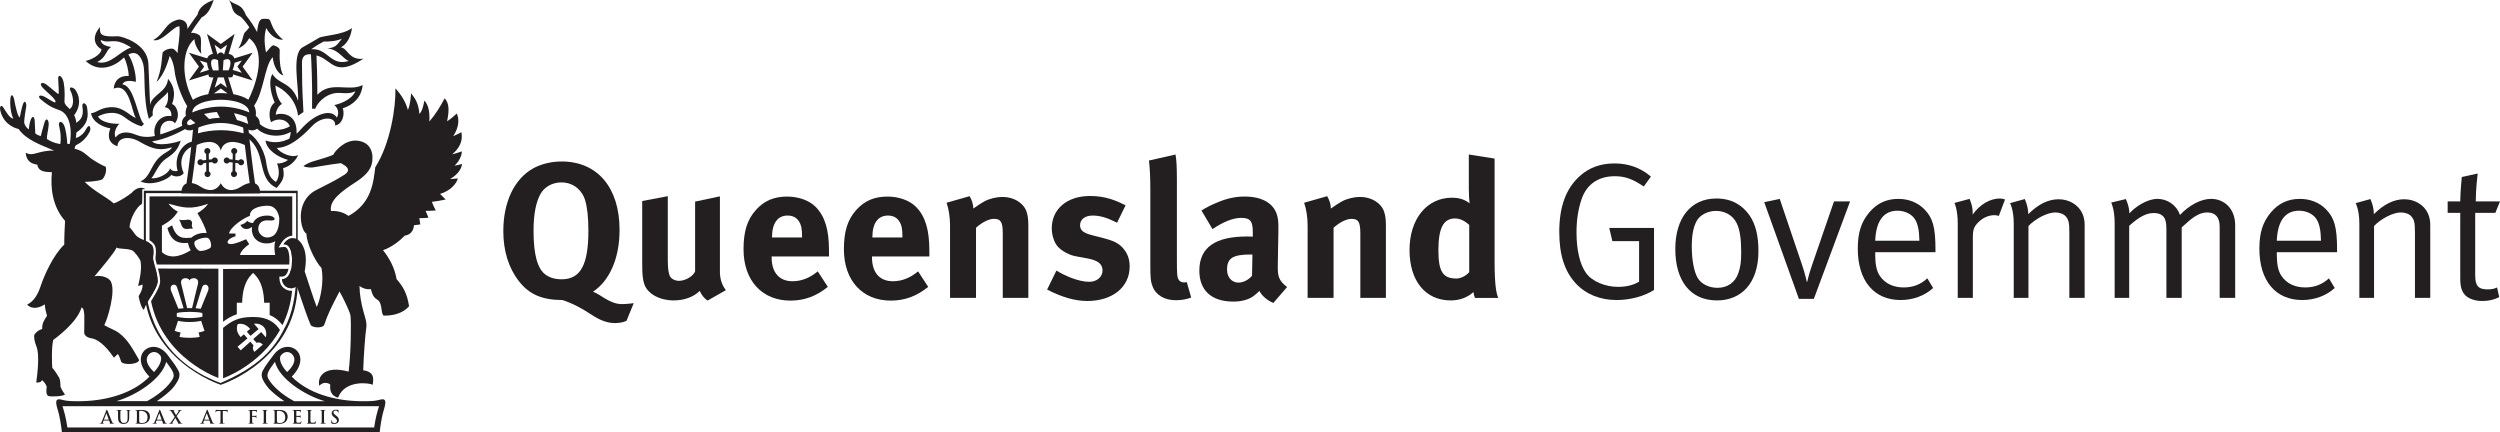 <svg xmlns="http://www.w3.org/2000/svg" viewBox="0 0 358.175 61.963"><defs><clipPath id="a"><path d="M0 0h2865v495.738h-2865v-495.738z"/></clipPath></defs><g clip-path="url(#a)" fill="#231f20"><path d="M66.207 23.486c-.223.058-.741.21-1.085.254.651-.63 1.043-1.406 1.043-2.052-.311.099-.87.308-1.38.421 1.014-.858 1.563-1.853 1.323-3.176-.309.155-.743.407-1.18.588.884-1.359.871-2.556.506-3.258-.393.368-.872.801-1.379 1.109.324-1.572.309-2.583-.35-3.286-.675 1.264-1.248 2.208-2.194 3.33.072-1.039-.039-2.334-.717-3.008 0 0-.193 1.451-.7 1.912-.124-1.419-.561-2.19-1.208-2.95 0 0-.042 1.475-.445 2.388-.342-1.234-.976-2.194-1.788-3.106.057 2.727-.702 7.87-2.893 11.325-.256 2.05-.481 5.128-3.821 6.955-.48-.338-1.326-.771-2.516-.701-.314-1.548 1.709-2.952 3.452-4.077 1.763-1.138 2.528-2.106 2.489-3.623-.041-1.659-1.167-2.34-2.333-2.387-1.644-.072-2.978 1.416-3.291 2.032-.475.228-1.88.663-2.457.817-.638.171-1.362.434-1.812.815.268.168 1.037.226 1.336.181.556-.078 2.333-.409 4.03-.615.62.334 1.615.894.561 1.629-1.444.926-2.065 1.165-4.102 2.231-3.221 1.687-2.178 5.934-1.387 6.241 0 1.43 1.276 4.018 2.145 4.916.393 1.8-.128 4.481-.671 5.59-.449-1.091-1.225-3.623-1.732-5.097.523-2.793-.323-4.021-.912-4.496-.591-.48-1.517-.35-2.121.619.928-.102 1.238 1.087 1.217 2.316-.021 1.477-.399 2.664-1.428 2.671.085 1.265 1.443 1.617 2.119 1.012.107.282.656 1.938 1.171 3.416.306.875.604 1.682.799 2.104.214.47 1.783.537 1.965 0 .249-.725.445-1.265.835-2.104.3-.637.711-1.453 1.344-2.659.424.729.983 1.879 1.306 2.659.153.363.255.652.267.785.128 1.204.056 5.477-.267 8.036-3.513-.957-4.507.761-4.2 2.035.503-.562 1.163-.491 1.574-.192-.1.939.154 1.611 1.111 1.896 1.009-2.669 4.633-2.08 4.971-1.855.016-.52.503-1.809-1.362-2.08.07-2.304.306-5.129.392-5.719.086-.591.153-.955-.127-1.881-.085-.277-.184-.618-.289-1.024-.243-.933-.493-2.151-.511-3.472.325.321 1.096.576 1.628.463.411 1.74.999 1.236 1.309 1.968.159.376.195.726.24 1.041.038.307.087.571.255.796 1.245.036 2.303-.26 3.064-.796.234-.164.438-.348.61-.55-.305-1.855-.828-2.768-1.796-3.893-.254-1.516-.962-2.911-1.938-4.136 1.228-.4 2.468-1.395 3.124-2.088.586-.043 1.26-.532 1.313-1.489.34-.04.633-.058.904-.113-.032-.263-.098-.66-.141-.897.451 0 .884-.018 1.304-.058-.123-.352-.281-.714-.406-.981.452 0 1.01-.032 1.461-.058-.237-.45-.423-.843-.561-1.239.516-.053 1.321-.182 1.976-.336-.21-.222-.447-.45-.81-.801 1.713-.505 2.457-1.7 2.543-2.22-.255 0-.773.115-1.083.086.959-.565 1.601-1.337 1.7-2.165"/><path d="M42.252 27.331h-21.643v7.993c.1.059.193.134.288.22v-7.873h21.531v7.322c.079.081.152.182.223.311v-7.973h-.399"/><path d="M31.599 54.875c-9.55-3.557-10.763-11.393-10.796-14.944l-.032-.006.03-.258c.005-.771.063-1.294.087-1.478-.026-.508-.102-.906-.186-1.2l-.092-.187v3.687c0 4.13 1.514 7.691 4.497 10.58 2.614 2.535 5.551 3.713 6.391 4.015l.133.049.135-.049c.838-.301 3.776-1.479 6.39-4.015 2.983-2.89 4.497-6.45 4.497-10.58v-.672c-.076.122-.154.2-.233.292-.087 1.853-.429 4.726-1.658 6.896-1.479 3.034-3.747 5.531-9.163 7.871"/><path d="M14.446 5.727c1.364.663 1.798-.561 4.342 1.082-1.684.534-2.979 2.616-4.875 2.082 1.362-.676 1.22-1.673 2.01-2.166-.507-.068-1.49-.297-1.477-.998zm4.892 13.529c-.814-.334-2.069-.545-2.771.438-.378-.662.183-1.66.537-1.954-1.788.027-2.797-.515-3.064-1.056.66-.361 2.331-.967 3.693.032.941.689 1.419 1.024 2.532 1.389.401-.403.252-.223.379-.337-.914-.629-1.322-5.493-3.11-5.679.257-.615 1.183-.559 1.928-.361.053-1.089-.397-2.884-1.073-3.923 1.043-.547 1.754.046 2.116 1.337.379 1.374-.074 4.803.827 7.896l.562-.516c-.283-1.804 1.7-2.465 2.134-3.361.168 1.208-.084 1.753-.42 2.192.717.084 1.037.786.926 1.279-1.725-.255-2.726 1.477-2.341 2.851-1.276.281-2.151.065-2.855-.228zm8.442 1.001c-1.488.082-2.949 2.022-2.333 4.229-.224.083-.871.071-1.079-.376-.158.715-1.619 1.543-2.684 1.429.589-.633.985-2.067 2.133-2.822 1.154-.762 1.674-1.28 2.081-2.571-.534.248-3.315.966-4.104.111 1.829-.267 3.993-1.295 5.059-1.968l-.421-.449c-1.149.65-2.682 1.179-3.457 1.423-.278-2.289 1.903-2.198 2.067-1.578.897-1.071.268-2.602-.396-2.772.679-1.826 0-2.949-.575-3.623-.137 1.94-2.303 2.249-2.557 3.742-.083-1.184-.162-4.376-.254-5.934-.168-2.894-3.821-3.906-4.383-3.906-2.387.114-2.612-.196-2.554-1.305-1.208 1.375-.804 2.599.225 3.191-.143.828-1.465 1.47-2.278 1.654 1.939 1.799 4.189.73 5.265-.293l.234-.207c.389.686.669 1.936.669 2.653-1.812-.098-2.135 1.307-2.135 1.812 2.304-.958 2.555 3.458 3.16 4.172-.59-.043-1.629-1.406-3.16-1.503-1.847-.117-2.498.87-3.246.829.138 1.305 1.726 2.037 2.753 2.192-.522 1.333-.062 2.24 1.025 2.569 0-1.221 1.544-1.601 3.201-.632 1.988 1.162 3.01 1.264 4.609.772-.263.579-.983.636-1.867 1.505-1.238 1.219-1.277 2.812-2.657 3.387 1.62.77 4.063-.308 4.412-.931.676.424 1.549.174 1.785-.249-1.096-2.433.757-3.877 1.49-3.852 0 0 .325-.724-.029-.7"/><path d="M44.596 7.049c.817-.587 1.335-.844 1.76-1.095.701.026 1.91-.057 2.639-.421-.758.929-.841 1.266-2.081 1.402 1.604.144 2.279 1.577 3.067 1.798-2.672.815-2.942-1.839-5.385-1.684zm3.303 7.997c.802.657.538 1.587.352 1.796-.702-1.208-2.951-.788-5.157 1.701-.153.186-.362.4-.608.617.173-2.978-2.265-3.033-2.982-2.725.079-.857.612-1.446.896-1.532-.717-.828-.874-1.879-.955-2.643 1.195.52 2.961 1.913 3.259 4.316l.771-.522c-.23-4.197-.18-4.184-.209-7.036-.003-.4.016-1.333 1.284-1.234.053 1.061.217 3.878.161 7.793h.453c.406-1.093 1.855-2.376 3.538-2.26 1.152.076 1.546.054 2.209-.239-.538 1.306-2.504 1.882-3.011 1.968zm-2.43-1.465c0-2.707-.097-4.936-.128-5.639l.327.104c1.945.682 2.388 3.022 6.403.366-2.147.254-2.261-1.574-3.245-1.613 1.487-.844 1.589-2.783 1.589-2.783-1.25 1.008-4.144 1.067-4.707 1.4-.751.452-1.694 1.002-2.332 1.351-1.671.91-.507 5.862-.673 7.671-.903-2.699-2.724-2.291-3.684-3.833-.716 1.29.045 3.452.339 4.073-1.042.842-.76 2.404-.507 2.822.888-.638 2.258-.474 2.677.595-1.165.71-3.115.839-4.447-.451l-.477.532c.938 1.244 3.295 1.727 5.047.723-.007.283-.068.602-.185.954-.912.478-2.087.74-3.429.277.184 1.363 1.745 2.372 3.229 2.782-.5.391-1.12.547-1.571.494.284.785.437 1.838-.155 2.666-.742-.492-1.137-.984-1.417-2.892-.286-1.91-1.659-3.852-2.726-4.246-.06.676-.06.38.057.816 2.837 2.08 1.232 5.83 4.184 7.177 1.083-1.234 1.095-1.669.93-2.834 1.068-.283 1.864-1.181 2.147-1.872-1.01.478-2.611-.364-3.062-1.024 1.756-.056 3.384-1.381 5.044-3.119 1.489-1.556 3.471-1.322 3.316-.099 1.027-.154 1.433-1.559 1.094-2.46 1.505-.474 2.685-1.586 2.852-3.328-2.019 1.009-4.577-.662-6.49 1.389"/><path d="M34.541 22.814c-.138 0-.264.065-.344.167l-.476-.069.006-.867c.156-.066.263-.22.263-.4 0-.238-.194-.436-.434-.436s-.433.198-.433.436c0 .166.088.309.224.38l-.007.837-.46-.043c-.065-.155-.216-.259-.393-.259-.241 0-.434.194-.434.435 0 .239.193.435.434.435.153 0 .289-.08.364-.202l.487.054-.015 1.268c-.139.073-.233.215-.233.383 0 .24.195.438.434.438.241 0 .439-.197.439-.438 0-.174-.107-.325-.258-.392l.012-1.214.41.064c.061.171.221.293.413.293.239 0 .435-.195.435-.433 0-.243-.195-.437-.435-.437"/><path d="M30.773 22.56c-.177 0-.329.104-.399.259l-.455.043-.006-.837c.133-.072.227-.215.227-.38 0-.238-.196-.436-.431-.436-.244 0-.439.198-.439.436 0 .18.107.334.259.4l.011.867-.478.069c-.077-.102-.199-.167-.342-.167-.24 0-.434.194-.434.437 0 .238.194.433.434.433.191 0 .351-.122.411-.293l.411-.064.011 1.214c-.15.067-.254.218-.254.392 0 .24.193.438.432.438.241 0 .437-.197.437-.438 0-.168-.097-.31-.235-.383l-.008-1.268.482-.054c.076.122.212.202.366.202.239 0 .436-.196.436-.435 0-.24-.197-.435-.436-.435"/><path d="M31.63 26.241c-.645 1.237-1.848 1.199-2.896.507-.422-.281-.851-.462-1.25-.525.183-1.218.482-3.513.699-5.452 1.358-.615 3.034-.76 3.446.805.413-1.565 2.088-1.42 3.445-.805.218 1.938.52 4.234.701 5.452-.393.064-.83.245-1.252.525-1.047.692-2.248.73-2.893-.507zm4.91.043c-.263-1.751-.894-6.653-.968-8.292l-.746.033c.009.28.04.648.078 1.079-.897-.266-2.072-.451-3.274-.451-1.197 0-2.377.185-3.274.451.037-.431.067-.798.08-1.079l-.748-.033c-.073 1.639-.705 6.541-.967 8.292-.446.173-.738.619-.738 1.419 0 0 4.073.057 5.648.057 1.575 0 5.644-.057 5.644-.057 0-.8-.292-1.246-.735-1.419"/><path d="M53.606 61.246h-43.951c-.197-1.399-.464-2.297-.703-3.053h45.354c-.24.756-.503 1.654-.7 3.053zm-29.79-9.406c.406.601.792 1.038.978 1.516.192.504.067.806-.301 1.323-.835 1.168-2.28 2.173-3.419 2.795h-4.404c2.768-.787 6.508-3.155 7.145-5.635zm-2.669-.815c.362-.666 1.233-.876 1.827-.086.254.34.143 1.239-.899 2.366-.75-.69-1.31-1.569-.928-2.279zm17.564 3.655c-.369-.518-.495-.819-.301-1.323.186-.479.573-.916.978-1.516.636 2.479 4.379 4.848 7.145 5.635h-4.406c-1.138-.623-2.581-1.627-3.416-2.795zm1.517-3.741c.597-.79 1.466-.58 1.829.086.382.71-.175 1.589-.928 2.279-1.039-1.127-1.149-2.025-.9-2.366zm14.25 6.312c-.473.138-1.043.225-1.898.225h-1.064c-3.655-.071-7.416-1.159-9.719-3.519 3.184-3.209-.556-5.852-2.579-3.13-.63.854-1.134 1.455-1.573 2.28-.355.667-.088 1.335.703 2.359.433.565 1.511 1.437 2.392 2.009h-18.271c.877-.572 1.954-1.444 2.393-2.009.785-1.024 1.056-1.692.703-2.359-.437-.825-.946-1.426-1.576-2.28-2.022-2.722-5.76-.08-2.576 3.13-2.304 2.36-6.062 3.448-9.722 3.519h-1.008c-.857 0-1.428-.086-1.897-.225-.759-.183-.927.138-.518 1.447.281.87.503 2.289.605 3.265h45.523c.096-.977.32-2.395.601-3.265.407-1.309.239-1.63-.518-1.447"/><path d="M14.911 60.123l-.013-.02.327-.871.018-.021.01.021.323.871-.014.02h-.65zm.703.128l.026.02.119.321-.022.063-.039.023.081.022.492.001.117-.023-.029-.023-.113-.008c-.055-.016-.13-.047-.228-.283-.168-.396-.585-1.458-.644-1.604l-.066-.083-.073.107-.655 1.635c-.051.129-.102.216-.219.232l-.085.004-.03.023.049.023.308-.001.278.001.044-.023-.041-.023h-.039c-.08 0-.102-.032-.102-.082l.037-.155.053-.145.023-.022h.758"/><path d="M16.914 59.869c0 .376.097.569.231.691.19.171.439.177.577.177.17 0 .359-.023.54-.187.22-.183.251-.492.251-.783v-.279l.005-.547c.006-.091.022-.138.093-.15l.077-.007.046-.024-.054-.023-.3.003-.293-.003-.058.023.046.024.093.007c.086.016.106.059.111.15l.005.547v.328c0 .269-.007.504-.148.645-.107.104-.247.144-.362.144-.089 0-.208-.016-.325-.107-.127-.106-.203-.265-.203-.642v-.367l.003-.547c.007-.091.03-.138.098-.15l.078-.007.042-.024-.059-.023-.32.003-.38-.003-.059.023.045.024.101.007c.088.016.107.059.114.15l.006.547v.381"/><path d="M19.939 59.445l.001-.52.032-.051.168-.02c.206 0 .505.032.743.264.113.106.251.319.251.648 0 .27-.053.507-.221.652-.157.131-.332.187-.597.187-.207 0-.308-.057-.344-.104l-.027-.199-.005-.526v-.331zm-.325.5c0 .24 0 .449-.015.556-.009.077-.021.133-.074.145l-.092.008-.043.023.053.023.327-.001.556.027c.481 0 .751-.184.874-.309.146-.148.283-.398.283-.725 0-.312-.124-.527-.255-.662-.28-.295-.719-.295-1.042-.295l-.401.003-.377-.003-.055.023.041.024.106.007c.085.016.104.059.109.15l.007.547v.458"/><path d="M22.49 60.123l-.007-.02.324-.871.015-.021.013.021.321.871-.013.02h-.653zm.703.128l.025.02.124.321-.027.063-.036.023.079.022.49.001.124-.023-.036-.023-.11-.008c-.055-.016-.127-.047-.224-.283-.17-.396-.586-1.458-.651-1.604l-.064-.083-.069.107-.658 1.635c-.05.129-.102.216-.222.232l-.079.004-.033.023.051.023.308-.001.274.001.044-.023-.038-.023h-.041c-.078 0-.102-.032-.102-.082l.036-.155.055-.145.026-.022h.754"/><path d="M25.737 59c.082-.116.132-.189.191-.205l.093-.011.042-.024-.045-.023-.257.003-.26-.003-.054.023.029.024.088.007.042.042-.027.104-.356.548-.33-.579-.027-.073.032-.042.073-.007.036-.024-.051-.023-.28.003-.395-.003-.052.02.024.028.111.017c.093.025.152.089.213.195l.452.741-.498.709c-.088.127-.138.177-.212.197l-.099.012-.036.023.038.023h.046l.215-.001.247.001h.046l.054-.023-.033-.023-.058-.004-.052-.043.036-.109.387-.624.413.705-.006.063-.039.027.094.03.464.001h.078l.051-.023-.032-.023-.098-.014c-.07-.02-.111-.053-.154-.112-.063-.082-.486-.786-.57-.913l.426-.615"/><path d="M29.292 60.123l-.013-.02.324-.871.019-.021.012.021.333.874-.015.016h-.659zm.703.128l.025.02.119.321-.024.063-.037.023.079.022.492.001.119-.023-.033-.023-.11-.008c-.053-.016-.131-.047-.229-.283-.169-.396-.584-1.458-.643-1.604l-.068-.083-.073.107-.654 1.635c-.051.129-.1.216-.223.232l-.078.004-.031.023.049.023.307-.001.275.001.044-.023-.038-.023h-.037c-.083 0-.105-.032-.105-.082l.04-.155.052-.145.024-.022h.759"/><path d="M31.593 59.945c0 .24 0 .449-.012.556-.008.077-.025.133-.074.145l-.094.008-.043.023.051.023.333-.001.409.001.045-.023-.042-.023-.13-.008c-.079-.012-.096-.068-.105-.142-.012-.11-.012-.319-.012-.559v-1.065l.328.006c.233.007.303.078.309.149v.028l.029.051.024-.044.008-.299-.021-.054-.249.022h-1.032l-.26-.007-.111-.035-.031.051-.053.297.022.044.027-.029.044-.095c.041-.059.102-.067.254-.074l.385-.01v1.065"/><path d="M36.123 59.737l.022-.024.384.012c.078.007.116.055.133.09l.014.083.024.035.022-.051.013-.189.02-.164-.016-.021-.033.028-.115.044-.114.004-.333.003-.022-.028v-.646l.027-.039.399.01c.097 0 .153.042.173.077l.014.099.027.042.025-.035.011-.212.023-.118-.017-.023-.042.02-.107.007h-.686l-.374-.003-.059.023.039.024.105.007c.085.016.103.059.108.15l.007.547v.458c0 .251 0 .449-.013.556-.011.077-.022.133-.076.145l-.092.008-.04.023.056.023.327-.001.395.001.058-.023-.04-.023-.132-.008c-.08-.012-.095-.068-.102-.145-.015-.106-.015-.304-.015-.556v-.208"/><path d="M37.789 59.945l-.01.571c-.005.071-.025.117-.077.129l-.09.008-.043.023.053.023.327-.001.407.001.049-.023-.04-.023-.137-.008c-.079-.012-.095-.059-.102-.128l-.01-.573v-.458l.002-.547c.007-.091.024-.138.098-.15l.078-.007.041-.028-.056-.02-.318.003-.334-.003-.065.02.043.028.09.007c.059.016.084.059.09.15l.003.547v.458"/><path d="M39.671 59.445v-.52l.036-.051.167-.02c.206 0 .503.032.744.264.109.106.246.319.246.648 0 .27-.051.507-.219.652-.156.131-.334.187-.596.187-.207 0-.309-.057-.341-.104l-.031-.199-.005-.526v-.331zm-.323.5c0 .24 0 .449-.018.556-.006.077-.021.133-.074.145l-.095.008-.043.023.056.023.329-.001.554.027c.478 0 .751-.184.871-.309.146-.148.286-.398.286-.725 0-.312-.125-.527-.257-.662-.281-.295-.717-.295-1.044-.295l-.398.003-.377-.003-.058.023.046.024.103.007c.085.016.104.059.111.15l.006.547v.458"/><path d="M42.127 59.945l-.011.556c-.013.077-.024.133-.075.145l-.096.008-.041.023.053.023.326-.001.724.014c.095 0 .121 0 .136-.071l.036-.29-.021-.05-.028.042c-.018.105-.049.163-.118.195-.068.03-.175.03-.243.03-.265 0-.308-.042-.313-.219v-.609l.019-.026.367.009c.096.007.134.047.147.099l.013.094.018.023.024-.046.011-.173.021-.193-.018-.021-.041.034-.126.038-.415.007-.021-.029v-.66l.021-.023.367.01c.131.014.157.045.173.093l.019.094.021.039.023-.031.012-.173.024-.169-.019-.023-.037.011-.113.016h-.653l-.371-.003-.058.023.043.024.099.007c.089.016.109.059.114.15l.004.547v.458"/><path d="M44.476 59.487l.004-.547c.005-.091.026-.138.095-.15l.102-.007.044-.024-.053-.023-.354.003-.355-.003-.054.023.039.024.089.007c.085.016.102.059.11.15l.005.547v.458c0 .24 0 .449-.013.556-.009.077-.021.133-.078.145l-.091.008-.042.023.053.023.327-.001.758.014c.135 0 .149-.014.164-.073l.038-.302-.019-.042-.026.039-.071.157c-.065.067-.168.071-.308.071-.199 0-.266-.016-.312-.055-.053-.048-.053-.228-.053-.563v-.458"/><path d="M46.098 59.945l-.01.571c-.005.071-.025.117-.077.129l-.096.008-.039.023.05.023.329-.001.413.001.049-.023-.047-.023-.132-.008c-.077-.012-.099-.059-.104-.128-.013-.112-.013-.317-.013-.573v-.458l.006-.547c.006-.091.028-.138.098-.15l.077-.007.041-.028-.052-.02-.318.003-.341-.003-.059.02.038.028.095.007c.058.016.085.059.088.15l.004.547v.458"/><path d="M47.893 60.736c.137 0 .286-.023.415-.106.189-.12.244-.303.244-.453 0-.244-.115-.421-.429-.659l-.074-.06c-.21-.161-.274-.254-.274-.373 0-.157.117-.267.31-.267.167 0 .242.078.282.128.058.068.07.148.07.171l.027.043.029-.075.01-.313-.036-.034c-.067-.016-.176-.042-.347-.042-.359 0-.6.208-.6.492 0 .212.095.395.384.619l.124.09c.215.169.251.291.251.421 0 .134-.112.295-.351.295-.159 0-.315-.071-.37-.264l-.026-.129-.024-.051-.032.071-.014.338.05.09c.11.051.228.067.38.067"/><path d="M31.63 15.273c-1.361 0-2.896.321-4.079.838.019-.263.108-.492.277-.693.688-.827 2.476-1.122 3.802-1.122s3.116.295 3.802 1.122c.168.202.258.429.278.69-1.184-.518-2.698-.835-4.08-.835zm2.318 1.921l-.422-.974c.642.124 1.257.311 1.794.536l.246 1c-.398-.16-.949-.382-1.618-.562zm-3.992-.151l-.724-.713c.594-.149 1.218-.248 1.831-.29l.434.839c-.552.007-1.063.072-1.541.165zm-2.356.755l-.212.086c-.288.115-.488.024-.56-.118-.075-.151-.029-.399.331-.621l.149-.081.69.567-.397.166zm4.03-5.12l.981.711c-.419-.039-.77-.048-.981-.048-.212 0-.562.009-.982.048l.982-.711zm-1.119-2.596c-.4-.87-.512-2.009.724-1.46l.098 1.46h-.822zm.939-3.153l.18.126.176-.126.714-.517-.41 1.376-.041.013c-.072-.173-.243-.289-.44-.289-.196 0-.363.115-.438.289l-.042-.013-.409-1.376.709.517zm1.055 5.633l-.699-.506-.176-.13-.18.13-.697.506.454-1.468h.846l.452 1.468zm.244-2.481h-.823l.099-1.46c1.235-.549 1.124.591.724 1.46zm-4.133.342l.507-.697.128-.181-.128-.175-.507-.7 1.037.319c.058.453.159.753.275 1.029l-1.313.404zm4.995-1.434l1.036-.319-.509.7-.129.175.129.181.509.697-1.315-.404c.117-.276.218-.576.279-1.029zm6.462-1.79c.024-.388-.701-.686-.883-.703-.302-.022-.687.618-1.083 1.014-.35-1.869-.168-2.67.027-3.498.789 1.434 1.855 1.74 2.418 1.669-1.897-1.515-1.569-2.893-2.148-2.966-.329-.034-.566-.013-.733-.013-.666 0-.757 1.292-.843 1.883-.432-.802-.857-1.476-1.587-2.403-.699-1.797-1.557-1.349-2.429-2.164.676 1.028.128 1.659 1.699 2.405.41.39.888.998 1.208 1.489-.264.348-.443.551-.689.787-.194.293-.293 1.406-.899 2.247.899-.395 1.252-.94 1.572-1.477 2.838 2.143.534 7.613-.121 8.813-.625-.421-1.425-.659-2.152-.789l-.077-.244-.666-2.16h.309c.354 0 .438-.236.38-.427l1.957.605.868.265-.531-.732-.91-1.258.91-1.252.531-.736-.868.267-1.763.544c-.121-.4-.447-.592-.81-.643l.593-1.998.254-.858-.724.527-1.252.91-1.257-.91-.72-.527.254.858.593 1.998c-.355.05-.689.243-.813.643l-1.763-.544-.865-.267.532.736.91 1.252-.91 1.258-.532.732.865-.265 1.968-.606c-.059.192.015.428.376.428h.305l-.666 2.16-.076.244c-.749.13-1.568.378-2.197.82-1.913-3.706-1.375-7.457.232-8.704-.028.788.657 1.855.983 2.08-.213-.814.154-2.266-.268-2.629-.295-.25-.743-.376-1.222-.362.323-.533.774-1.212 1.529-2.207 1.127-.532 1.451-1.841 1.731-2.501-1.225.449-2.122 1.081-2.32 2.108-.433.576-.913 1.25-1.447 2.049.03-.969-.506-1.306-1.209-1.36-2.062.435-1.908 1.922-3.678 2.949 1.209.423 3.102-2.232 3.751-1.935.1 1.626-.268 2.907-.268 3.792-.309-.339-.468-.574-.731-.618-.25-.044-.941.014-1.417.534-.132.823-.098 2.376-.87 4.227 1.152-1.054 1.698-3.118 1.882-3.719.293.404.614 1.296.687 2.062.139 1.482 1.049 3.947 1.824 5.137-.213.414-.278.877-.202 1.388-.601.448-.67 1.073-.461 1.493.223.448.815.757 1.509.478l.22-.088c.73-.302 2.092-.868 3.743-.868 1.65 0 3.014.567 3.746.868l.219.088c.694.279 1.283-.03 1.507-.478.211-.419.142-1.045-.461-1.493.081-.549-.006-1.049-.257-1.488l.021.023c1.413-2.006 1.505-5.846 2.673-6.94.098 1.345.815 2.459 1.519 2.612-.567-.926-.567-2.768-.523-3.613"/><path d="M22.248 38.478l-.869.012c-.131 1.509-.068 2.885.139 4.137.538-.886 1.077-1.775 1.051-2.404-.026-.64-.175-1.223-.321-1.746"/><path d="M25.337 41.09c.301.832.666 2.147.966 3.073-.26.016-.514.035-.745.071-.13-.331-.564-1.422-1.008-2.477-.418-.989.576-1.244.787-.666zm1.827-.886c.069-.488 1.453-.581 1.193.492-.261 1.092-.59 2.357-.84 3.447l-.353-.001-.354.001c-.253-1.091-.58-2.356-.841-3.447-.258-1.073 1.122-.98 1.194-.492zm2.612 1.553c-.447 1.055-.877 2.146-1.009 2.477-.232-.036-.486-.055-.744-.071.301-.926.661-2.241.966-3.073.212-.577 1.201-.322.786.666zm-4.431 3.083c.298-.109 1.469-.164 1.819-.164.349 0 1.515.055 1.815.164.032.157.035.376.011.537-.451.13-1.239.198-1.826.198-.591 0-1.377-.067-1.827-.198-.027-.161-.026-.38.008-.537zm3.264 3.431c-.394.086-1.024.128-1.445.128-.421 0-1.053-.042-1.448-.128l.154-.645c-.296-.027-.602-.141-.842-.226.123-.424.314-.85.473-1.434.536.119 1.057.166 1.663.166.603 0 1.124-.047 1.658-.166.16.584.352 1.01.478 1.434-.24.084-.549.199-.844.226l.153.645zm-5.979-9.796c.145.52.285 1.095.311 1.733.029.741-.522 1.65-1.105 2.615l-.198.331c1.674 8.247 9.651 10.996 9.651 10.996v-15.659s-6.005-.022-8.66-.016"/><path d="M40.043 40.021l-.026-.392.392-.004c.526-.003.795-.509.929-1.1-2.044-.016-9.377.012-9.377.012v7.562c.611-.452 1.196-.827 1.968-1.071v-1.656h.762c.043-1.83.48-3.149 1.329-4.023l.245-.256.249.256c.851.874 1.287 2.194 1.329 4.023h.793v1.768c.837.347 1.4.876 1.832 1.442.693-1.406 1.198-3.042 1.386-4.927l-.112.01c-.792 0-1.627-.563-1.699-1.645"/><path d="M41.871 38.538l-.155-.009c-.183.866-.579 1.463-1.303 1.468.057.861.707 1.3 1.33 1.3l.145-.022c.063-.86.07-1.769-.017-2.738"/><path d="M38.083 48.332l-.665-.763-1.133 1.011.466.532s.475-.225.897.264c-.317.279-.869.76-1.189 1.034-.421-.486-.133-.924-.133-.924l-.457-.531-1.387 1.239-.45-.52 1.422-1.193-.511-.586-.465.408c-.404-.471-.72-1.09-.428-1.867.808-.184 1.377.218 1.783.683l-.463.408.514.593 1.164-.974-.665-.765c.605-.073 1.123.142 1.424.482.29.335.43.883.275 1.47zm-1.818-2.92c-2.225 0-3.084.615-4.305 1.553v7.229s5.276-1.813 8.154-6.912c-.666-.995-1.632-1.87-3.85-1.87"/><path d="M23.201 32.337c1.11-.629 1.685-1.095 2.275-2.019-.434-.211-.954-.605-1.338-1.143 2.111.594 3.179.902 5.665.019-.408.641-1.009 1.025-1.516 1.348.564.927 1.123 1.992 1.321 2.839-.744-.059-1.587.122-2.192.674-.931.043-2.106.337-2.755-1.773-.335.17-.673.395-.673.395.381 1.378 1.08 2.316 2.937 2.119.101.438.18.692.406 1.06-.758.445-2.671 1.572-4.13.276v-3.795zm6.982 3.109c-.196.279-1.39.646-1.685.461-.497-.304-.747-.956-.631-1.235.142-.364 1.46-.729 1.879-.593.422.142.605 1.126.436 1.367zm3.555-1.588v-.394l-.927-.015c.222-.984 2.135-2.232 2.995-2.525-.046-1.067 1.359-1.421 2.485-1.452 1.401-.036 1.726 1.463 1.726 1.931 0 .619-.159 1.986-.935 2.412-1.123.615-2.083-.234-2.083-1.008 0-.844.586-1.338 1.599-1.225 1.013.109.935-.456.17-.649-.374-.092-1.98-.175-2.515 1.018-.305.013-.637-.113-.83-.301-.208.27-.533.449-.98.578.386.795 1.182.659 1.665.281l-.022.337c0 1.95 2.08 2.442 3.358 1.712-.212.632-.113 1.432-.025 1.972h-5.034c.086-.539.756-1.154 1.318-1.549l-.446-.705c-.549.24-1.061.459-1.651.614-1.395.363-1.313-.63.133-1.032zm-12.056.741c.562.459.771.8.596 2.352-.024.195.079.559.194.953h18.964c.021-.206.031-.41.034-.585.016-.851-.143-1.526-.414-1.806-.09-.093-.189-.136-.369-.136h-.024l-.757.085.403-.648c.396-.636.962-1.003 1.563-1.046v-5.629h-20.453v6.283l.206.13.058.047"/><path d="M21.418 34.862v3.041h.673c-.117-.399-.209-.752-.181-.996.175-1.539-.059-1.693-.492-2.045"/><path d="M41.871 37.903v-3.772c-.437.042-.898.316-1.248.877l.109-.006c.842 0 1.128 1.145 1.108 2.323-.002.201-.014.392-.029.579h.06"/><path d="M26.392 32.733c.351.167.784-.029 1.236.03-.088-.196-.185-.338-.13-.621.112-.549-.322-.688-.53-.674-.513.032-.803.142-1.339 0 .368.364.274 1.029.763 1.265"/><path d="M21.94 36.876c.178-1.572-.07-1.698-.522-2.069-.393-.321-1.042-.423-1.687-.87-.463-.319-.592-.784-1.179-1.403.116-1.326 1.063-2.942 1.761-3.309.103-.053.069-2.105.069-2.105s.462-.019.418-.048c-.625-.38-1.378-.093-1.924.547-.531.424-1.74 1.237-2.57 1.521-1.133-.953-2.893-1.791-4.176-3.084 0 0 1.703-.015 2.489-.337.209-.127.754-.997.532-1.827-.265-.095-.645-.294-1.019-.503-.467-.266-.917-.552-1.127-.711-.743-.561-1.04-1.049-2.321-1.371.084-.588.209-.451.775-.831.716-.486 1.116-1.066 1.405-1.641.223-.451-.029-1.377-.608-.202-.199.415-.759.972-1.39 1.14.049-.363.07-.572.07-.773 1.869-1.321 1.688-2.486 1.544-3.58-.08-.634-.713-.901-.685-.237.018.433.406 1.671-.875 2.399-.028-.547-.178-.801-.294-1.08 1.141-1.501.663-2.952.183-3.612-.305-.422-1.058-.57-.718.1.282.545.73 2.031-.111 2.642-.294-.366-.631-.509-.745-.999.084-1.631-.019-2.629-.226-3.207-.197-.544-.715-.882-.67-.081.043.906.123 2.049.039 2.119-.084.07-1.292-1.052-1.783-1.389-.499-.343-1.085-.213-.507.461.508.594 2.053 1.73 1.854 2.096-.122.23-1.228-.679-1.797-.874-.577-.197-.757.106-.269.508.786.645 1.311 1.067 2.599 1.504 1.294.433 1.94 2.225 1.533 4.775-.016.118-.239.101-.366.058-.06-.971-.229-2.144-.463-2.655-.308-.676-.912-.69-.688.225.178.724.28 1.502.153 2.474-1.067-.182-1.474-.465-1.921-.731-.046-.497.209-1.305.253-2.038.038-.716-.38-1.168-.62-.268-.23.864-.379 1.28-.522 1.899-.308-.1-.63-.242-.78-.408l-.078-1.759c-.078-.795-.38-.771-.615-.07-.112.322-.197.747-.227 1.268-.377-.228-.629-.663-.674-1.014.055-.83.198-1.711.297-2.261.071-.395-.197-1.196-.509-.227-.222.696-.281 1.279-.42 1.77-.271-.018-.628-1.602-.813-2.612-.083-.462-.466-.984-.536.038-.076 1.13.157 2.266.438 2.771-.549-.056-1.071-1.042-1.451-1.616-.335-.514-.496.022-.462.225.326 2.009 1.929 2.725 2.658 2.866 1.124 1.615 3.271 2.305 5.085 3.093-2.359-.029-2.977.925-4.06.304.049.891.489 1.303.916 1.51.305.142.602.183.741.208.195 1.081 1.224 1.024 2.095 1.081-.225 2.109.029 4.892 1.881 6.969-.054 1.068-.128 2.47-.111 3.4-1.519 1.406-2.868 4.357-3.4 5.986-.399 1.219-1 2.166-1.926 2.615.761.799 1.883.405 2.53-.044.043.716.211 1.223.323 1.647-.434.642-.728 1.091-.69 1.881-.49.138-.827.437-1.093.772-.167.208.026 1.179.213 1.586.604 1.355.133 4.408.025 5.313.255.013.718.029.816-.352.148.141.517.411.688.995-.043.254-.185 1.191.296 1.309.392.098 2.092.043 2.317-.249-.17-.199-.467-.649-.646-1.099 0-.461-.042-1.024-.17-1.262-.196-.342-.688-1.125-.999-1.437-.066-.563-.125-3.049.139-4.007.438-.303 3.43-2.524 4.051-4.648.548.186.38 1.666.38 3.589 0 .516.627.776 1.001.824.808.098 1.963.87 3.253 2.783.254-.271.577-.522.577-.522.168.225.365.774.478 1.127.14.264 1.181.42 1.982.179.265-.093.419-.137.591-.42-1.013-1.767-1.623-2.94-2.923-3.919-.605-.453-1.406-.678-2.082-1.109.451-.846 1.689-4.805.94-6.255-.251-.476-1.192-.954-2.339-.745.959-1.15 2.905-3.429 3.16-4.128.223.268 1.373.083 2.226.415.313.127 1.186 1.257 1.227 1.645.077.701.114 1.532-.374 3.447.341-.055.289-.071.627-.209.058.512-.098.91-.547 1.682.111.689.42 1.757.747 1.954.433-1.29 2.037-3.125 1.993-4.196-.058-1.454-.735-2.688-.658-3.321"/><path d="M83.797 28.578c-.305-.972-1.332-2.443-3.386-2.443-1.305 0-2.443.666-2.998 1.694-.666 1.248-.971 2.943-.971 5.273 0 3.333.554 5.415 1.721 6.248.61.443 1.389.665 2.305.665 2.692 0 3.831-2.055 3.831-6.969 0-1.97-.167-3.386-.5-4.468zm5.969 17.378s-.555.332-1.722.332c-1.499 0-2.832-.887-3.553-1.361-.916-.61-2.415-1.469-3.914-1.942-2.887 0-4.775-.803-6.247-2.72-1.47-1.888-2.22-4.332-2.22-7.164 0-4.163 1.581-7.522 4.357-9.021 1.139-.61 2.554-.944 3.998-.944 5.136 0 8.3 3.748 8.3 9.8 0 4.191-1.499 7.329-3.804 8.857.528.193 1.277.693 1.722.973.694.414 1.526.803 2.387.803.834 0 1.722-.138 1.722-.138l-1.027 2.526"/><path d="M101.366 43.068c-.472-.332-.86-.803-1.11-1.387-.916.886-2.249 1.36-3.748 1.36-2 0-3.721-.944-4.192-2.305-.222-.638-.306-1.387-.306-2.83v-9.107l3.665-.693v9.132c0 1.278.111 1.945.305 2.332.194.391.75.667 1.305.667.916 0 2.027-.667 2.304-1.361v-9.993l3.553-.75v10.853c0 .945.305 1.917.861 2.582l-2.637 1.499"/><path d="M114.91 33.852c0-1.053-.111-1.609-.444-2.137-.36-.556-.889-.833-1.638-.833-1.415 0-2.22 1.11-2.22 3.082v.056h4.303v-.168zm-4.358 2.888v.112c0 2.191 1.083 3.442 2.998 3.442 1.277 0 2.471-.471 3.608-1.417l1.444 2.223c-1.637 1.331-3.359 1.969-5.357 1.969-4.082 0-6.719-2.887-6.719-7.354 0-2.555.528-4.249 1.777-5.637 1.165-1.305 2.582-1.915 4.47-1.915 1.637 0 3.192.556 4.107 1.499 1.305 1.333 1.889 3.248 1.889 6.218v.861h-8.217"/><path d="M129.289 33.852c0-1.053-.111-1.609-.445-2.137-.36-.556-.889-.833-1.637-.833-1.416 0-2.221 1.11-2.221 3.082v.056h4.303v-.168zm-4.359 2.888v.112c0 2.191 1.082 3.442 2.999 3.442 1.276 0 2.47-.471 3.607-1.417l1.445 2.223c-1.639 1.331-3.36 1.969-5.357 1.969-4.083 0-6.718-2.887-6.718-7.354 0-2.555.526-4.249 1.776-5.637 1.165-1.305 2.581-1.915 4.47-1.915 1.637 0 3.191.556 4.107 1.499 1.305 1.333 1.889 3.248 1.889 6.218v.861h-8.217"/><path d="M143.666 42.68v-9.244c0-1.61-.279-2.082-1.249-2.082-.75 0-1.722.499-2.584 1.276v10.049h-3.719v-10.3c0-1.221-.168-2.387-.5-3.331l3.304-.943c.333.584.527 1.193.527 1.776.554-.389 1.028-.721 1.637-1.055.75-.388 1.72-.611 2.554-.611 1.584 0 2.97.833 3.415 2.054.194.528.278 1.138.278 2.027v10.382h-3.664"/><path d="M155.765 43.123c-1.748 0-3.663-.555-5.745-1.637l1.333-2.72c1.137.693 3.109 1.609 4.719 1.609 1.055 0 1.887-.693 1.887-1.609 0-.973-.693-1.472-2.194-1.749l-1.665-.306c-.944-.167-2.109-.833-2.609-1.443-.5-.611-.805-1.639-.805-2.553 0-2.777 2.192-4.638 5.495-4.638 2.279 0 3.777.694 5.082 1.333l-1.224 2.498c-1.415-.722-2.441-1.027-3.498-1.027-1.083 0-1.804.555-1.804 1.388 0 .721.472 1.111 1.778 1.442l1.72.445c1.749.445 2.333.974 2.831 1.611.527.666.779 1.47.779 2.415 0 2.943-2.444 4.94-6.081 4.94"/><path d="M168.446 43.013c-1.584 0-2.86-.749-3.305-1.942-.278-.723-.333-1.165-.333-3.193v-10.605c0-1.86-.055-2.998-.195-4.275l3.803-.861c.14.777.196 1.694.196 3.692v11.078c0 2.442.028 2.775.25 3.163.138.251.443.391.749.391.14 0 .223 0 .415-.055l.64 2.219c-.64.25-1.416.388-2.22.388"/><path d="M179.268 36.462c-2.583 0-3.47.473-3.47 2.167 0 1.11.694 1.859 1.636 1.859.695 0 1.39-.362 1.945-.973l.055-3.053h-.166zm3.164 6.942c-.86-.363-1.637-1.001-1.998-1.723-.278.276-.583.556-.861.749-.694.5-1.694.779-2.859.779-3.165 0-4.886-1.61-4.886-4.442 0-3.333 2.304-4.885 6.83-4.885.276 0 .526 0 .831.027v-.583c0-1.584-.305-2.111-1.665-2.111-1.194 0-2.583.582-4.109 1.61l-1.583-2.666c.75-.472 1.305-.75 2.305-1.165 1.387-.583 2.581-.834 3.885-.834 2.389 0 4.026.888 4.581 2.471.195.584.279 1.027.25 2.554l-.084 4.775c-.028 1.554.084 2.221 1.333 3.166l-1.971 2.278"/><path d="M194.895 42.68v-9.244c0-1.61-.281-2.082-1.25-2.082-.75 0-1.721.499-2.584 1.276v10.049h-3.719v-10.3c0-1.221-.166-2.387-.5-3.331l3.305-.943c.331.584.527 1.193.527 1.776.554-.389 1.026-.721 1.637-1.055.75-.388 1.72-.611 2.555-.611 1.581 0 2.97.833 3.413 2.054.195.528.279 1.138.279 2.027v10.382h-3.664"/><path d="M210.494 32.214c-.694-.611-1.361-.916-2.029-.916-1.666 0-2.386 1.388-2.386 4.553 0 3.053.637 4.054 2.583 4.054.695 0 1.47-.474 1.833-.918v-6.773zm.833 10.466c-.11-.222-.165-.443-.223-.833-.916.806-2 1.194-3.276 1.194-3.609 0-5.885-2.804-5.885-7.217 0-4.442 2.469-7.497 6.08-7.497 1.026 0 1.833.251 2.527.805-.056-.305-.111-1.276-.111-2.11v-4.886l3.692.584v14.77c0 3.498.275 4.635.526 5.19h-3.331"/><path d="M231.615 42.985c-2.388 0-4.415-.833-5.859-2.386-1.611-1.75-2.359-4.11-2.359-7.385 0-3.637.973-6.219 2.941-7.996 1.36-1.221 2.999-1.804 4.97-1.804 2.027 0 3.776.638 5.219 1.888l-1.028 1.416c-1.554-1.055-2.664-1.472-4.135-1.472-2.221 0-3.97 1.027-4.747 3.221-.497 1.416-.751 3.026-.751 4.832 0 2.498.472 4.523 1.334 5.773.861 1.249 2.804 2.028 4.607 2.028 1.192 0 2.223-.251 3.027-.751v-5.801h-3.831l-.445-1.889h6.414v8.884c-1.36.888-3.415 1.443-5.357 1.443"/><path d="M248.822 31.992c-.584-1.221-1.805-1.776-2.944-1.776-1.22 0-2.36.583-2.83 1.499-.444.86-.667 1.97-.667 3.608 0 1.942.335 3.663.863 4.527.499.832 1.61 1.387 2.803 1.387 1.444 0 2.527-.75 2.998-2.083.306-.86.416-1.637.416-2.998 0-1.944-.193-3.248-.637-4.164zm-2.831 11.049c-3.804 0-5.97-2.804-5.97-7.356 0-4.498 2.249-7.247 5.886-7.247 2.304 0 3.805 1.055 4.746 2.415.863 1.25 1.279 2.888 1.279 5.136 0 4.609-2.473 7.052-5.941 7.052"/><path d="M259.869 42.82h-2.139l-4.969-13.854 2.221-.472 3.22 9.521c.39 1.139.665 2.359.665 2.359h.058s.223-1.081.666-2.331l3.165-9.189h2.305l-5.192 13.965"/><path d="M274.354 31.409c-.474-.75-1.446-1.22-2.5-1.22-1.971 0-3.081 1.443-3.192 4.303h6.331c-.028-1.5-.225-2.417-.639-3.083zm-5.692 4.72v.333c0 1.304.166 2.305.637 3.026.78 1.194 2.055 1.693 3.444 1.693 1.333 0 2.415-.417 3.388-1.304l.831 1.387c-1.22 1.111-2.886 1.721-4.664 1.721-3.83 0-6.134-2.777-6.134-7.356 0-2.33.5-3.831 1.665-5.219 1.11-1.305 2.471-1.915 4.135-1.915 1.5 0 2.804.528 3.749 1.498 1.194 1.223 1.583 2.526 1.583 5.831v.305h-8.634"/><path d="M286.371 30.938c-.14-.056-.388-.112-.611-.112-.833 0-1.666.361-2.304 1-.639.639-.806 1.055-.806 2.194v8.66h-2.164v-10.66c0-2.027-.471-2.943-.471-2.943l2.163-.583s.527 1.083.446 2.248c.999-1.415 2.469-2.303 3.888-2.303.359 0 .749.139.749.139l-.889 2.36"/><path d="M296.475 42.68v-9.354c0-1.473-.111-1.834-.501-2.306-.305-.361-.889-.583-1.526-.583-1.111 0-2.831.888-3.831 1.942v10.3h-2.109v-10.66c0-1.971-.529-2.915-.529-2.915l2.109-.584s.501 1.027.501 2.166c1.444-1.444 2.888-2.138 4.356-2.138 1.501 0 2.834.805 3.389 2.026.223.5.334 1.056.334 1.611v10.493h-2.192"/><path d="M318.012 42.68v-10.215c0-1.333-.61-2.027-1.776-2.027-1.249 0-2.22.805-3.663 2.138v10.104h-2.192v-9.827c0-.833-.086-1.389-.391-1.777-.331-.389-.776-.555-1.414-.555-1.055 0-2.085.527-3.526 1.831v10.327h-2.084v-10.715c0-2-.497-2.943-.497-2.943l2.109-.5s.501 1.083.501 2.054c.914-1.027 2.606-2.082 4.022-2.082 1.363 0 2.721.833 3.221 2.305 1.333-1.416 3.025-2.305 4.441-2.305 2.055 0 3.471 1.555 3.471 3.748v10.437h-2.223"/><path d="M331.89 31.409c-.472-.75-1.444-1.22-2.498-1.22-1.974 0-3.083 1.443-3.195 4.303h6.33c-.026-1.5-.221-2.417-.637-3.083zm-5.692 4.72v.333c0 1.304.168 2.305.639 3.026.78 1.194 2.055 1.693 3.442 1.693 1.334 0 2.415-.417 3.389-1.304l.831 1.387c-1.222 1.111-2.886 1.721-4.664 1.721-3.83 0-6.135-2.777-6.135-7.356 0-2.33.5-3.831 1.666-5.219 1.111-1.305 2.471-1.915 4.138-1.915 1.499 0 2.803.528 3.746 1.498 1.194 1.223 1.583 2.526 1.583 5.831v.305h-8.635"/><path d="M345.99 42.68v-9.354c0-1.473-.111-1.834-.5-2.306-.305-.361-.886-.583-1.525-.583-1.111 0-2.834.888-3.834 1.942v10.3h-2.107v-10.66c0-1.971-.527-2.915-.527-2.915l2.11-.584s.497 1.027.497 2.166c1.446-1.444 2.889-2.138 4.359-2.138 1.5 0 2.833.805 3.386 2.026.225.5.335 1.056.335 1.611v10.493h-2.194"/><path d="M357.509 30.494h-2.888v8.911c0 1.526.415 2.055 1.776 2.055.61 0 .971-.084 1.359-.278l.307 1.387c-.695.362-1.474.555-2.444.555-.724 0-1.279-.138-1.804-.387-.973-.471-1.335-1.361-1.335-2.748v-9.495h-1.804v-1.638h1.804c0-1.333.223-3.498.223-3.498l2.277-.499s-.278 2.164-.278 3.998h3.47l-.665 1.638"/></g></svg>